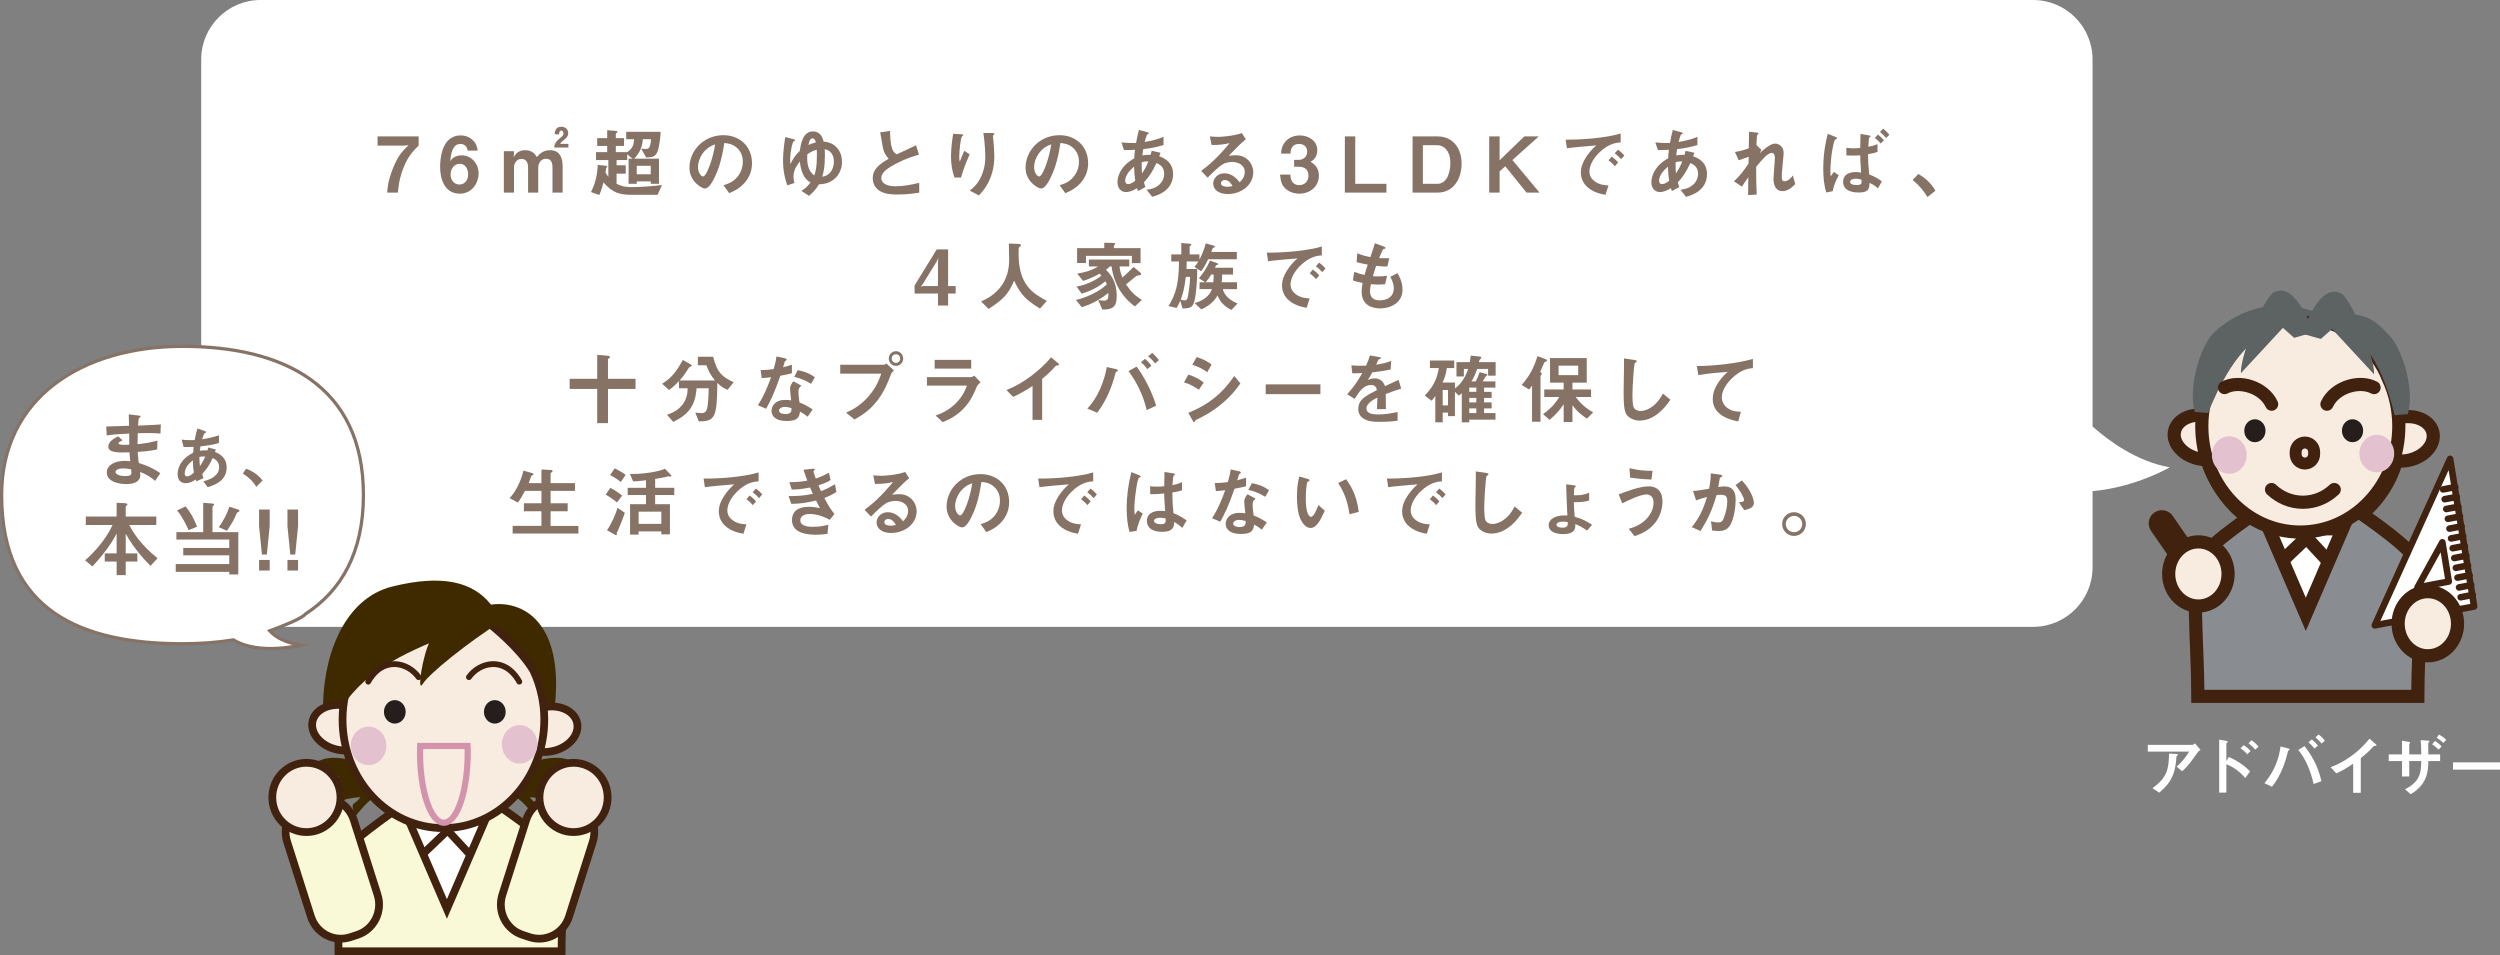 <?xml version="1.0" encoding="UTF-8"?><svg id="b" xmlns="http://www.w3.org/2000/svg" width="763.466" height="291.684" viewBox="0 0 763.466 291.684"><rect x="0" y="0" width="763.466" height="291.684" fill="#808080" stroke="none"/><defs><style>.d{stroke-width:8.044px;}.d,.e,.f,.g,.h,.i,.j,.k{fill:none;}.d,.e,.f,.h,.j,.k{stroke-linecap:round;}.d,.f,.g,.h,.i,.j,.k{stroke:#40220f;}.e{stroke:#d393ac;stroke-width:1.884px;}.f,.i{stroke-width:4.022px;}.g{stroke-width:2.37px;}.h{stroke-width:2.012px;}.h,.j{stroke-linejoin:round;}.l{stroke:#867366;stroke-miterlimit:10;}.l,.m{fill:#fff;}.j{stroke-width:1.778px;}.k{stroke-width:3.65px;}.n{fill:#f9f9d8;}.n,.o,.p,.q,.r,.s,.t,.m,.u{stroke-width:0px;}.o{fill:#f8ece0;}.p{fill:#5d6263;}.q{fill:#898d91;}.r{fill:#3f2a00;}.s{fill:#251e1c;}.t{fill:#867366;}.u{fill:#e4c1ce;}</style></defs><g id="c"><path class="m" d="m655.914,229.518v-2.038h13.372c.256,0,.48,0,1.058-.44l1.66,1.978c-.66.42-.738.54-1.52,1.66-2,2.918-3.098,3.958-4.098,4.856l-1.678-1.418c2.058-1.76,3.018-3.318,3.838-4.598h-12.632Zm1.418,11.174c4.598-3.278,4.996-6.096,5.058-10.554l2.06.1c.538.02.656.06.656.24,0,.1-.06.178-.238.32-.2.16-.24.22-.24.6,0,1.158-.42,3.796-.96,5.096-1.16,2.838-2.68,4.178-4.258,5.576l-2.078-1.378Z"/><path class="m" d="m680.629,231.176c2.496,1.06,4.554,2.44,6.516,4.398l-1.462,2.018c-2.378-2.718-4.214-3.516-5.776-4.216v8.674h-2.196v-16.172l1.796.3c.602.102.822.182.822.34,0,.102-.102.2-.18.262-.242.198-.242.22-.242.34v5.356l.722-1.3Zm5.636-.84c-.562-.698-1.218-1.258-2.038-1.838l.936-.92c1.102.62,1.68,1.26,2.122,1.82l-1.02.938Zm2.438-1.418c-.54-.64-1.14-1.24-2.04-1.918l.88-.94c.48.278,1.242.798,2.18,1.978l-1.02.88Z"/><path class="m" d="m691.535,239.171c1.438-1.738,4.138-5.336,4.914-11.214l2.082.54c.418.1.7.162.7.36,0,.08-.062.14-.242.26-.238.14-.258.22-.438.98-.34,1.358-1.622,6.396-4.738,10.174l-2.278-1.1Zm15.012.26c-.922-4.196-2.602-7.954-4.7-10.394l1.918-1.2c3.142,3.958,4.482,7.698,5.158,10.716l-2.376.878Zm.258-10.834c-.5-.68-1.04-1.218-1.82-1.898l1-.88c.48.36,1.16.94,1.878,1.9l-1.058.878Zm2.16-1.518c-.718-.94-1.558-1.64-1.86-1.88l.938-.9c1,.64,1.718,1.64,1.922,1.92l-1,.86Z"/><path class="m" d="m718.629,233.235c-2.04,1.378-3.54,2.218-5.156,2.938l-1.742-1.878c6.276-2.32,10.136-6.558,11.874-8.716l1.5,1.3c.56.5.642.54.642.72,0,.178-.064.178-.622.178-.18,0-.262.1-.98.88-.958,1.02-2.058,1.96-3.196,2.878v10.574h-2.32v-8.874Z"/><path class="m" d="m745.184,230.377v2.04h-3.598c0,3.658-.68,7.336-5.394,10.132l-1.72-1.518c4.356-2.238,4.938-4.696,4.938-8.614h-3.66v4.716h-2.2v-4.716h-4.058v-2.04h4.058v-4.158l1.942.32c.316.06.52.12.52.28,0,.1-.062.18-.14.26-.122.12-.122.18-.122.34v2.958h3.66c0-.74,0-2.558-.18-4.358l1.958.14c.398.02.738.06.738.26,0,.12-.098.2-.18.26-.2.2-.2.28-.2.92,0,.44.04,2.378.04,2.778h3.598Zm-.478-1.458c-.64-.662-1.222-1.122-1.96-1.64l.86-.98c.878.52,1.46,1,2.018,1.66l-.918.96Zm1.458-2.04c-.36-.34-.958-.92-2.04-1.58l.7-.96c1.14.582,1.762,1.122,2.218,1.6l-.878.94Z"/><rect class="m" x="749.114" y="232.816" width="14.352" height="2.218"/><path class="o" d="m704.049,98.222c-10.914,0-20.728,6.468-27.836,18.434-2.034,4.356-3.19,9.27-3.19,14.484,0,17.868,13.47,32.356,30.09,32.356s30.078-14.488,30.078-32.356c0-2.41-.248-4.748-.712-7.002-.258.048-.512.09-.774.144.262-.054.516-.096.774-.144-.558-2.71-1.432-5.296-2.578-7.702-3.588-9.47-14.4-18.214-25.852-18.214"/><path class="i" d="m704.049,98.222c-10.914,0-20.728,6.468-27.836,18.434-2.034,4.356-3.19,9.27-3.19,14.484,0,17.868,13.47,32.356,30.09,32.356s30.078-14.488,30.078-32.356c0-2.41-.248-4.748-.712-7.002-.258.048-.512.09-.774.144.262-.054.516-.096.774-.144-.558-2.71-1.432-5.296-2.578-7.702-3.588-9.47-14.4-18.214-25.852-18.214Z"/><path class="q" d="m691.223,154.957s-15.64,10.358-18.978,15.31c-3.34,4.956-1.044,26.634-1.044,42.396h67.156c0-15.762,2.29-37.44-1.05-42.396-3.338-4.952-18.974-15.31-18.974-15.31h-27.11Z"/><path class="i" d="m691.223,154.957s-15.64,10.358-18.978,15.31c-3.34,4.956-1.044,26.634-1.044,42.396h67.156c0-15.762,2.29-37.44-1.05-42.396-3.338-4.952-18.974-15.31-18.974-15.31h-27.11Z"/><polygon class="m" points="692.886 161.485 704.156 187.603 715.412 161.485 692.886 161.485"/><polygon class="i" points="692.886 161.485 704.156 187.603 715.412 161.485 692.886 161.485"/><path class="o" d="m735.383,140.597c4.816-.916,8.23-4.606,7.646-8.24-.596-3.638-4.984-5.846-9.794-4.93-4.81.92-8.23,4.608-7.64,8.246.596,3.632,4.98,5.844,9.788,4.924"/><path class="i" d="m735.383,140.597c4.816-.916,8.23-4.606,7.646-8.24-.596-3.638-4.984-5.846-9.794-4.93-4.81.92-8.23,4.608-7.64,8.246.596,3.632,4.98,5.844,9.788,4.924Z"/><path class="o" d="m671.668,140.15c-4.816-.918-8.234-4.612-7.64-8.246.596-3.636,4.976-5.84,9.79-4.924,4.812.914,8.234,4.606,7.64,8.242-.6,3.638-4.98,5.844-9.79,4.928"/><path class="i" d="m671.668,140.15c-4.816-.918-8.234-4.612-7.64-8.246.596-3.636,4.976-5.84,9.79-4.924,4.812.914,8.234,4.606,7.64,8.242-.6,3.638-4.98,5.844-9.79,4.928Z"/><path class="o" d="m703.42,97.204c-10.91,0-20.722,6.474-27.832,18.436-2.036,4.358-3.19,9.274-3.19,14.484,0,17.872,13.472,32.358,30.086,32.358s30.08-14.486,30.08-32.358c0-2.406-.248-4.744-.714-6.998-.252.042-.506.09-.772.136.266-.046.52-.094.772-.136-.554-2.712-1.432-5.296-2.572-7.706-3.588-9.47-14.4-18.216-25.858-18.216"/><path class="i" d="m703.42,97.204c-10.91,0-20.722,6.474-27.832,18.436-2.036,4.358-3.19,9.274-3.19,14.484,0,17.872,13.472,32.358,30.086,32.358s30.08-14.486,30.08-32.358c0-2.406-.248-4.744-.714-6.998-.252.042-.506.09-.772.136.266-.046.52-.094.772-.136-.554-2.712-1.432-5.296-2.572-7.706-3.588-9.47-14.4-18.216-25.858-18.216Z"/><path class="f" d="m693.689,149.499c2.536,2.412,5.908,3.88,9.578,3.88s7.044-1.468,9.582-3.88"/><path class="s" d="m688.62,135.043c1.79,0,3.24-1.57,3.24-3.504s-1.45-3.504-3.24-3.504-3.25,1.57-3.25,3.504,1.454,3.504,3.25,3.504"/><path class="s" d="m718.433,135.043c1.794,0,3.244-1.57,3.244-3.504s-1.45-3.504-3.244-3.504-3.242,1.57-3.242,3.504,1.454,3.504,3.242,3.504"/><polyline class="i" points="697.059 171.171 704.361 164.183 711.035 171.393"/><path class="u" d="m680.798,144.702c2.932,0,5.3-2.57,5.3-5.736s-2.368-5.728-5.3-5.728-5.308,2.564-5.308,5.728,2.376,5.736,5.308,5.736"/><path class="u" d="m725.841,144.251c2.932,0,5.31-2.57,5.31-5.732s-2.378-5.736-5.31-5.736-5.308,2.568-5.308,5.736,2.374,5.732,5.308,5.732"/><path class="p" d="m705.296,98.436c16.58-6.076,20.646.338,24.402,4.05,3.754,3.718,7.822,16.212,5.628,23.982l-4.062.34s-4.064-19.588-13.14-23.982c-9.07-4.39-12.828-4.39-12.828-4.39"/><path class="p" d="m707.487,95.397c-16.574-6.078-27.84,2.704-31.592,6.416-3.752,3.718-7.822,16.214-5.628,23.982l4.062.338s6.884-18.578,15.956-22.968c9.07-4.39,17.202-7.768,17.202-7.768"/><path class="p" d="m702.797,101.814c5.002-12.494,9.07-13.848,12.196-12.156,3.13,1.686,10.328,19.586,10.014,24.656l-12.824-13.85-3.442,3.04-5.944-1.69Z"/><path class="p" d="m706.556,101.476c-5.012-12.498-9.082-13.848-12.206-12.156-3.128,1.686-10.324,19.59-10.008,24.656l12.822-13.848,3.446,3.038,5.946-1.69Z"/><path class="f" d="m710.616,123.433c2.462-5.318,10.05-7.406,14.392-5.072m-31.284,5.072c-2.46-5.318-10.054-7.406-14.388-5.072"/><line class="d" x1="660.209" y1="159.834" x2="669.649" y2="173.534"/><path class="o" d="m671.358,185.071c5.008,0,9.066-4.386,9.066-9.796s-4.058-9.792-9.066-9.792-9.068,4.386-9.068,9.792,4.058,9.796,9.068,9.796"/><path class="i" d="m671.358,185.071c5.008,0,9.066-4.386,9.066-9.796s-4.058-9.792-9.066-9.792-9.068,4.386-9.068,9.792,4.058,9.796,9.068,9.796Z"/><polygon class="m" points="748.224 140.13 725.228 190.97 755.566 185.204 748.224 140.13"/><polygon class="h" points="748.224 140.13 725.228 190.97 755.566 185.204 748.224 140.13"/><polygon class="m" points="745.866 165.616 738.264 179.406 747.816 177.592 745.866 165.616"/><polygon class="h" points="745.866 165.616 738.264 179.406 747.816 177.592 745.866 165.616"/><line class="m" x1="751.455" y1="182.388" x2="755.149" y2="181.682"/><line class="h" x1="751.455" y1="182.388" x2="755.149" y2="181.682"/><line class="m" x1="750.966" y1="179.394" x2="754.664" y2="178.692"/><line class="h" x1="750.966" y1="179.394" x2="754.664" y2="178.692"/><line class="m" x1="750.479" y1="176.398" x2="754.177" y2="175.692"/><line class="h" x1="750.479" y1="176.398" x2="754.177" y2="175.692"/><line class="m" x1="749.993" y1="173.406" x2="753.687" y2="172.7"/><line class="h" x1="749.993" y1="173.406" x2="753.687" y2="172.7"/><line class="m" x1="749.506" y1="170.412" x2="753.198" y2="169.708"/><line class="h" x1="749.506" y1="170.412" x2="753.198" y2="169.708"/><line class="m" x1="749.02" y1="167.419" x2="752.714" y2="166.713"/><line class="h" x1="749.02" y1="167.419" x2="752.714" y2="166.713"/><line class="m" x1="748.524" y1="164.42" x2="752.222" y2="163.722"/><line class="h" x1="748.524" y1="164.42" x2="752.222" y2="163.722"/><line class="m" x1="748.044" y1="161.427" x2="751.732" y2="160.729"/><line class="h" x1="748.044" y1="161.427" x2="751.732" y2="160.729"/><line class="m" x1="747.557" y1="158.433" x2="751.249" y2="157.733"/><line class="h" x1="747.557" y1="158.433" x2="751.249" y2="157.733"/><line class="m" x1="747.065" y1="155.441" x2="750.759" y2="154.743"/><line class="h" x1="747.065" y1="155.441" x2="750.759" y2="154.743"/><line class="m" x1="746.574" y1="152.451" x2="750.274" y2="151.745"/><line class="h" x1="746.574" y1="152.451" x2="750.274" y2="151.745"/><line class="m" x1="746.089" y1="149.459" x2="749.789" y2="148.751"/><line class="h" x1="746.089" y1="149.459" x2="749.789" y2="148.751"/><path class="o" d="m741.428,200.268c5.016,0,9.07-4.384,9.07-9.792s-4.054-9.79-9.07-9.79-9.07,4.386-9.07,9.79,4.068,9.792,9.07,9.792"/><path class="i" d="m741.428,200.268c5.016,0,9.07-4.384,9.07-9.792s-4.054-9.79-9.07-9.79-9.07,4.386-9.07,9.79,4.068,9.792,9.07,9.792Z"/><path class="k" d="m706.713,138.688c0,1.586-1.264,2.872-2.828,2.872s-2.822-1.286-2.822-2.872v-.674c0-1.588,1.264-2.876,2.822-2.876s2.828,1.288,2.828,2.876v.674Z"/><path class="m" d="m662.613,142.714c-10.118-1.786-18.694-8.128-23.576-12.476V18.156c0-10.028-8.13-18.156-18.156-18.156H79.601c-10.028,0-18.158,8.128-18.158,18.156v155.118c0,10.028,8.13,18.156,18.158,18.156h541.28c10.026,0,18.156-8.128,18.156-18.156v-23.29c13.156-1.166,23.576-7.27,23.576-7.27"/><path class="t" d="m123.27,51.107c-1.339,3.337-1.551,5.663-1.763,7.707h-3.266c.117-1.574.258-3.478,1.621-7.049,1.598-4.23,3.148-5.734,4.911-7.426l-1.058.117h-8.412v-2.796h12.548v2.796c-1.434,1.41-3.172,3.102-4.582,6.65Z"/><path class="t" d="m140.425,59.144c-4.724,0-6.016-4.583-6.016-8.107,0-1.81.164-9.682,6.298-9.682,1.409,0,2.679.494,3.665,1.434.94.893,1.223,1.645,1.528,3.195h-3.103c-.094-1.057-.846-2.021-2.161-2.021-2.515,0-2.891,3.008-3.173,5.311.893-1.551,2.562-1.833,3.501-1.833,2.867,0,5.193,2.373,5.193,5.546,0,2.819-1.974,6.157-5.733,6.157Zm0-9.118c-1.856,0-2.82,1.646-2.82,3.243,0,1.785,1.104,3.078,2.703,3.078,1.433,0,2.655-1.104,2.655-3.102,0-1.833-.987-3.22-2.538-3.22Z"/><path class="t" d="m168.718,58.814v-7.684c0-1.621-.517-2.655-1.974-2.655-1.739,0-2.373,1.646-2.373,2.655v7.684h-3.103v-7.684c0-1.316-.47-2.608-2.021-2.608-1.692,0-2.279,1.692-2.279,2.421v7.871h-3.102v-12.642h3.102v.681l-.094,1.129c.517-.846,1.315-2.115,3.524-2.115,2.186,0,2.984,1.223,3.548,2.092.705-.822,1.81-2.092,4.042-2.092,3.078,0,3.83,2.49,3.83,4.888v8.06h-3.102Zm.517-13.77c.071-.705.188-1.574,1.716-2.797.822-.658,1.128-.963,1.128-1.551,0-.517-.329-.822-.682-.822-.61,0-.634.775-.658,1.151h-1.339c.023-.563.094-2.326,2.021-2.326,1.34,0,2.115.964,2.115,1.974,0,.94-.611,1.457-.987,1.763-1.128.94-1.245,1.034-1.48,1.504h2.515v1.104h-4.348Z"/><path class="t" d="m200.819,59.495h-7.871c-3.948,0-5.969-.729-8.647-3.783-.353,1.246-.729,2.632-1.293,3.83l-2.538-.893c1.293-2.49,1.951-5.193,2.068-8.295l2.35.258c.376.048.564.095.564.26,0,.07-.188.305-.329.445-.047.283-.188,1.293-.212,1.434.188.282.259.4.869,1.246v-5.123h-3.76v-2.42h3.408v-1.881h-3.056v-2.396h3.056v-2.42l2.49.211c.423.047.682.094.682.282,0,.118-.54.517-.54.658v1.269h2.514v2.396h-2.514v1.881h3.478c1.903-1.176,2.044-2.75,2.091-3.948h-2.396v-2.256h10.504c-.117,3.337-.729,5.405-.822,5.687-.611,1.998-1.763,2.115-3.596,2.162l-1.504-2.679c.588.047,1.011.07,1.434.07.658,0,1.41-.047,1.574-2.984h-2.515c-.141,2.585-1.128,4.347-2.607,5.945h7.543v7.685h-2.515v-.729h-4.276v.729h-2.491v-7.685h1.198l-1.621-1.315v1.738h-3.243v1.598h2.797v2.562h-2.797v3.079c.846.445,2.068,1.033,4.7,1.033,2.749,0,6.415-.306,9.164-.635l-1.34,2.984Zm-2.091-8.858h-4.276v2.585h4.276v-2.585Z"/><path class="t" d="m228.15,54.843c-1.763,2.608-4.206,3.619-5.476,4.136l-1.738-2.421c1.058-.305,2.796-.799,4.229-2.514,1.434-1.691,1.691-3.643,1.691-4.676,0-1.293-.376-2.867-1.691-4.113-1.48-1.41-3.125-1.504-3.995-1.574-.752,5.593-2.138,8.883-2.913,10.457-.705,1.457-1.786,3.431-3.008,3.431-.847,0-4.7-2.114-4.7-6.321,0-5.217,4.301-9.963,10.363-9.963,4.888,0,8.741,3.312,8.741,8.553,0,2.068-.635,3.713-1.504,5.006Zm-12.643-9.047c-1.668,1.598-2.35,3.783-2.35,5.217,0,1.903,1.081,2.891,1.504,2.891,1.222,0,3.243-6.134,3.713-9.799-.682.234-1.739.587-2.867,1.691Z"/><path class="t" d="m240.419,56.605c-.517-1.574-1.292-3.947-1.292-7.59,0-.939.094-3.736.682-7.143l2.467.61c.376.095.518.188.518.376,0,.117-.494.376-.564.446-.211.235-.916,3.032-.916,5.312,0,.61.047,1.127.094,1.527.611-1.504,1.551-2.867,2.843-4.066.212-1.504.776-5.944,3.948-5.944,2.491,0,3.055,2.091,3.337,3.102,1.011.118,2.114.259,3.337,1.222,1.715,1.316,2.256,3.22,2.256,5.006,0,2.186-.94,4.111-2.468,5.311-1.668,1.34-3.29,1.457-4.582,1.527-.752,1.269-1.387,2.068-3.008,3.524l-2.326-1.527c1.269-.822,1.903-1.409,2.772-2.585-.893-.517-2.772-1.645-3.267-6.415-1.433,1.95-1.927,3.103-1.927,4.677,0,.916.142,1.387.306,1.902l-2.209.729Zm9.047-9.305c0-.939-.023-1.223-.07-1.574-1.198.375-1.903.752-2.843,1.363-.023.305-.048.752-.048,1.197,0,2.045.494,4.16,2.186,5.287.494-1.598.775-2.843.775-6.273Zm-1.362-5.053c-.399,0-.964.377-1.198,2.045.657-.329,1.128-.518,2.256-.822-.118-.353-.376-1.223-1.058-1.223Zm6.556,7.121c0-.964-.259-3.338-2.819-3.808.047.54.07.987.07,1.927,0,3.736-.446,5.217-.799,6.486,3.102-.518,3.548-3.361,3.548-4.605Z"/><path class="t" d="m274.092,59.402c-2.772,0-3.994-.329-5.17-.939-1.691-.894-2.396-2.538-2.396-4.019,0-2.938,2.279-4.441,4.864-5.969-.658-.705-1.104-1.457-1.387-2.114-.329-.775-.446-1.457-1.198-5.945l3.008-.447c.023,1.316.047,3.807.682,5.569.329.894.822,1.269,1.363,1.599,2.702-1.27,3.008-1.41,5.897-2.773l.87,2.867c-3.713,1.01-7.191,2.749-8.695,3.713-1.057.658-2.796,1.855-2.796,3.43,0,1.692,1.856,2.516,4.323,2.516,2.444,0,4.888-.471,7.262-1.059v3.008c-1.41.212-3.689.564-6.627.564Z"/><path class="t" d="m293.481,54.208h-1.998c-.752-2.044-1.057-4.229-1.057-6.392,0-2.89.446-5.616.657-6.955l2.562.141c.141,0,.493.047.493.282,0,.164-.234.258-.328.353-.494.399-.87,4.888-.87,6.298,0,.682.047.939.165,1.457.306-.799.775-2.021,1.362-3.338l1.646,1.082c-1.011,2.303-1.95,4.652-2.632,7.072Zm8.741.658c-1.104,2.514-2.444,3.924-3.29,4.817l-2.796-1.48c.846-.635,2.186-1.669,3.337-3.972.963-1.95,1.433-4.135,1.433-6.297,0-.259-.07-3.878-.587-7.309h2.843c.071,0,.494,0,.494.306,0,.212-.423.353-.423.563s.117,1.199.141,1.434c.141,1.645.282,3.384.282,4.936,0,1.409-.142,4.064-1.434,7.002Z"/><path class="t" d="m330.797,54.843c-1.763,2.608-4.207,3.619-5.476,4.136l-1.739-2.421c1.058-.305,2.797-.799,4.23-2.514,1.434-1.691,1.691-3.643,1.691-4.676,0-1.293-.376-2.867-1.691-4.113-1.48-1.41-3.126-1.504-3.995-1.574-.752,5.593-2.139,8.883-2.914,10.457-.704,1.457-1.785,3.431-3.008,3.431-.846,0-4.699-2.114-4.699-6.321,0-5.217,4.3-9.963,10.362-9.963,4.888,0,8.742,3.312,8.742,8.553,0,2.068-.635,3.713-1.504,5.006Zm-12.643-9.047c-1.668,1.598-2.35,3.783-2.35,5.217,0,1.903,1.081,2.891,1.504,2.891,1.222,0,3.242-6.134,3.713-9.799-.682.234-1.739.587-2.867,1.691Z"/><path class="t" d="m351.855,60.107l-1.716-2.162c.964-.117,2.656-.376,4.019-1.668.846-.799,1.363-1.951,1.363-3.243,0-2.256-1.692-2.961-2.351-3.243-1.175,2.468-2.067,3.995-3.83,5.922.165.564.212.658.447,1.41l-2.256,1.222c-.165-.353-.188-.423-.329-.869-.635.399-1.927,1.175-3.36,1.175-1.48,0-2.585-1.151-2.585-3.055,0-1.598.869-4.888,5.122-7.238.048-.916.118-1.504.235-2.607-1.48.07-2.091.07-3.36.07l-.775-2.326c.846.094,2.749.234,4.465.164.282-1.668.493-2.537.869-3.971l2.444.658c.587.164.587.281.587.352,0,.212-.281.282-.54.353-.259.588-.446,1.269-.729,2.304,3.078-.518,4.395-1.012,5.757-1.575v2.515c-2.256.658-3.736.963-6.203,1.245-.142.87-.165.987-.282,1.927,1.011-.188,1.527-.211,2.562-.188.117-.471.188-.775.282-1.223l2.702.588-.376,1.081c2.632.894,4.229,2.632,4.229,5.405,0,5.169-4.771,6.508-6.392,6.979Zm-5.522-9.211c-2.114,1.762-2.702,3.242-2.702,4.205s.47,1.105.869,1.105c.917,0,1.669-.611,2.186-1.011-.234-1.669-.306-2.655-.353-4.3Zm2.326-1.34c-.047,1.762.048,2.632.118,3.384.916-1.387,1.386-2.327,1.927-3.643-.822-.023-1.269.023-2.045.259Z"/><path class="t" d="m374.932,59.261c-2.938,0-4.441-1.48-4.441-3.22,0-1.339,1.151-3.125,3.454-3.125,2.444,0,3.972,1.927,4.629,2.749.518-.47,1.552-1.457,1.552-3.125,0-2.326-2.279-3.078-3.808-3.078-1.01,0-2.114.281-2.679.587-1.457.775-3.524,2.867-4.841,4.206l-1.974-2.067c2.444-1.833,4.935-3.925,8.694-8.483-1.409.329-2.702.564-5.498.588l-.541-2.632c.564.047,1.903.141,2.632.141.894,0,4.888-.306,7.12-1.175l1.222,1.903c-1.409,1.175-1.809,1.552-5.216,5.028.775-.117,1.927-.141,2.279-.141,3.195,0,5.216,2.608,5.216,5.193,0,3.9-3.665,6.65-7.801,6.65Zm-.894-4.277c-.963,0-1.175.682-1.175.987,0,.822,1.081,1.058,1.927,1.058.752,0,1.27-.141,1.599-.212-.306-.54-1.011-1.833-2.351-1.833Z"/><path class="t" d="m396.763,59.144c-1.786,0-3.313-.658-4.347-1.692-.87-.894-1.293-1.739-1.504-4.136h3.125c.094,2.42,1.315,3.219,2.726,3.219,1.646,0,2.82-1.127,2.82-2.914,0-1.949-1.223-2.701-3.056-2.701h-1.315v-2.092h1.315c1.646,0,2.68-1.104,2.68-2.49,0-.847-.424-2.374-2.468-2.374-2.538,0-2.632,2.186-2.655,2.938h-2.844c.023-.847.095-1.856.87-3.079,1.01-1.574,2.819-2.467,4.841-2.467,2.655,0,5.334,1.621,5.334,4.488,0,2.396-1.504,3.242-2.045,3.549.894.587,2.538,1.645,2.538,4.205,0,3.455-2.796,5.547-6.016,5.547Z"/><path class="t" d="m410.7,58.814v-17.153h3.173v14.476h9.517v2.678h-12.689Z"/><path class="t" d="m439.04,58.814h-7.66v-17.153h7.66c4.724,0,7.309,3.713,7.309,8.295,0,4.724-2.538,8.858-7.309,8.858Zm-.094-14.475h-4.418v11.797h4.418c3.243,0,3.972-4.137,3.972-6.299,0-3.994-2.139-5.498-3.972-5.498Z"/><path class="t" d="m466.181,58.814l-6.485-8.036-1.739,1.551v6.485h-3.172v-17.153h3.172v7.284l7.543-7.284h4.418l-8.06,7.214,8.295,9.939h-3.972Z"/><path class="t" d="m488.249,46.736c-1.739,1.739-2.867,3.854-2.867,5.641,0,1.621,1.034,2.584,1.691,3.055,1.527,1.08,3.173,1.15,4.136,1.197l-.916,2.867c-1.245-.211-3.877-.705-5.78-2.607-1.128-1.105-1.739-2.633-1.739-4.23,0-1.574.587-3.148,1.598-4.676,1.104-1.716,2.279-2.82,3.102-3.572-3.148.259-6.603.541-8.952.869l-.399-2.631c5.075.047,12.359-.518,16.801-1.881v2.727c-1.104.07-3.689.234-6.673,3.242Zm4.911,4.019c-.518-.634-1.011-1.104-1.928-1.81l.964-1.128c.775.588,1.363,1.081,1.95,1.81l-.986,1.128Zm1.903-2.138c-.611-.705-1.176-1.223-1.951-1.787l.987-1.127c.987.729,1.457,1.222,1.95,1.785l-.986,1.129Z"/><path class="t" d="m514.897,60.107l-1.716-2.162c.964-.117,2.655-.376,4.019-1.668.846-.799,1.363-1.951,1.363-3.243,0-2.256-1.692-2.961-2.35-3.243-1.176,2.468-2.068,3.995-3.831,5.922.165.564.212.658.446,1.41l-2.256,1.222c-.164-.353-.188-.423-.328-.869-.635.399-1.928,1.175-3.36,1.175-1.48,0-2.585-1.151-2.585-3.055,0-1.598.869-4.888,5.122-7.238.048-.916.118-1.504.235-2.607-1.48.07-2.092.07-3.36.07l-.775-2.326c.846.094,2.749.234,4.465.164.282-1.668.493-2.537.869-3.971l2.444.658c.587.164.587.281.587.352,0,.212-.281.282-.54.353-.259.588-.446,1.269-.729,2.304,3.078-.518,4.395-1.012,5.757-1.575v2.515c-2.256.658-3.736.963-6.203,1.245-.142.87-.165.987-.282,1.927,1.011-.188,1.527-.211,2.562-.188.117-.471.188-.775.282-1.223l2.702.588-.376,1.081c2.632.894,4.229,2.632,4.229,5.405,0,5.169-4.771,6.508-6.392,6.979Zm-5.522-9.211c-2.114,1.762-2.702,3.242-2.702,4.205s.47,1.105.869,1.105c.917,0,1.669-.611,2.186-1.011-.234-1.669-.306-2.655-.353-4.3Zm2.327-1.34c-.048,1.762.047,2.632.117,3.384.916-1.387,1.387-2.327,1.927-3.643-.822-.023-1.269.023-2.044.259Z"/><path class="t" d="m544.32,58.368c-2.726,0-2.726-3.268-2.726-3.854,0-.894.423-5.264.423-6.251,0-.61-.118-1.574-.917-1.574-1.339,0-3.148,2.256-4.793,4.277.023,3.266.023,5.71.164,8.459l-2.632.141.07-5.428c-.729,1.011-1.128,1.574-1.95,2.867l-2.443-1.645c1.598-1.457,2.819-2.938,4.464-5.405l.048-2.067c-1.246.445-1.881.681-3.056,1.057l-1.151-2.537c1.927-.282,3.384-.799,4.23-1.129l.094-5.052,2.326.259c.376.047.588.07.588.281,0,.07-.353.377-.424.447-.117.188-.164,1.315-.234,3.102l1.504,1.434-.518,1.033c.917-.846,3.149-2.938,4.724-2.938,1.175,0,2.585.964,2.585,2.82,0,.424-.023.682-.329,3.83-.212,2.068-.235,2.844-.235,3.313,0,1.292.235,1.552.87,1.552.657,0,1.551-.424,2.514-1.787l.729,2.633c-1.081,1.15-2.373,2.162-3.924,2.162Z"/><path class="t" d="m560.042,52.493l1.48,1.033c-1.057,1.904-1.527,3.29-1.832,4.865l-1.975.398c-.799-2.654-.916-5.24-.916-7.214,0-5.404.963-9.07,1.387-10.715l2.256.916c.047,0,.563.212.563.446,0,.165-.117.212-.446.329-.282.118-.376.47-.518.987-1.01,3.947-1.057,8.271-1.057,8.765,0,.823.047,1.151.094,1.552l.963-1.363Zm13.324-6.086c-.964.328-1.88.517-2.891.657.023,2.374.07,3.29.353,6.204,1.739.682,2.702,1.245,3.877,2.139l-1.222,2.114c-.658-.61-1.269-1.104-2.538-1.669-.047,1.975-.423,2.938-3.36,2.938-.681,0-4.723,0-4.723-3.266,0-2.209,1.833-2.984,3.924-2.984.541,0,1.034.07,1.575.188-.212-3.195-.235-3.619-.282-5.311-.494.047-1.128.094-2.139.094-.705,0-1.48-.023-2.067-.047l-.023-2.326c1.245.164,1.974.164,2.185.164.752,0,1.551-.07,2.045-.117.023-1.151.07-3.219.094-4.3l2.515.446c.517.094.54.188.54.329,0,.047,0,.094-.047.141-.047.024-.259.142-.306.188-.141.117-.164.376-.329,2.819.752-.117,1.363-.235,2.82-.799v2.397Zm-6.604,8.153c-1.081,0-1.762.423-1.762.987,0,.54.587.963,1.974.963,1.598,0,1.574-.517,1.527-1.598-.822-.305-1.41-.353-1.739-.353Zm7.59-10.739c-.399-.469-1.08-1.174-1.809-1.691l.963-1.033c.682.517,1.316,1.104,1.833,1.738l-.987.986Zm1.646-1.691c-.705-.799-1.387-1.457-1.88-1.833l.963-1.011c.682.518,1.34,1.152,1.904,1.857l-.987.986Z"/><path class="t" d="m585.845,53.128c1.974,1.15,3.76,2.631,5.216,5.099l-2.443,1.95c-1.222-2.045-2.702-3.736-4.535-5.217l1.763-1.832Z"/><path class="t" d="m289.545,89.649v3.665h-3.102v-3.665h-7.144v-2.468l6.768-11.021h3.478v11.208h2.303v2.28h-2.303Zm-3.454-9.87l-4.277,6.956-.657.799.657-.165h4.63v-7.072l.117-1.551-.47,1.033Z"/><path class="t" d="m317.603,94.231c-4.395-2.679-5.969-4.347-7.896-8.53-1.716,4.042-3.22,5.664-7.802,8.647l-2.279-2.279c2.303-1.104,3.548-1.856,5.028-3.384,3.243-3.384,3.525-7.144,3.525-9.658,0-.634-.07-3.665-.094-4.652l2.631.094c.259,0,1.058,0,1.058.354,0,.117-.047.211-.188.375-.047.07-.423.377-.47.471-.048.094-.048,1.668-.048,1.974,0,9.47,4.56,12.078,8.624,14.239l-2.091,2.351Z"/><path class="t" d="m346.579,93.573c-2.937-2.114-6.297-5.968-7.12-12.195h-.563c-.329.399-.729.704-1.128.987,1.222,1.292,3.267,3.406,3.267,8.06,0,3.548-1.48,4.112-4.395,4.112l-1.269-2.914c.376.047,1.245.188,1.785.188,1.363,0,1.34-.869,1.316-2.35-.917.729-1.88,1.48-3.713,2.491-1.927,1.058-3.148,1.457-4.371,1.88l-1.81-2.232c1.246-.306,2.585-.658,4.724-1.668,2.585-1.223,3.643-2.139,4.7-3.078-.142-.4-.259-.635-.424-.94-2.208,1.739-4.206,2.843-7.237,3.76l-1.574-2.139c1.034-.212,2.115-.446,3.76-1.128,2.021-.846,2.961-1.574,3.83-2.232-.164-.188-.376-.423-.54-.588-2.538,1.363-3.878,1.834-5.076,2.186l-1.785-2.232c2.326-.328,4.323-.916,6.391-2.161h-2.819v-2.115h12.337v2.115h-2.961c.07.799.188,1.691.869,3.384,1.104-.987,2.374-2.186,3.384-3.243l1.974,1.622c.142.117.353.352.353.563,0,.165-.141.235-.234.282-.188.07-1.081.188-1.245.305,0,0-2.633,2.162-3.126,2.562,1.527,2.303,2.82,3.5,4.817,4.746l-2.115,1.974Zm-.916-13.206v-2.232h-14.028v2.186h-2.703v-4.535h8.296v-1.668l2.749.07c.141,0,.587,0,.587.234,0,.141-.094.235-.164.329-.164.165-.235.282-.235.399v.635h8.154v4.582h-2.655Z"/><path class="t" d="m368.951,79.168c-.939,1.95-1.339,2.608-2.138,3.665l-2.045-1.315c.518-.61.799-.987,1.198-1.669h-3.571c0,.823-.023,1.48-.047,2.304h3.266c0,2.562-.141,5.146-.47,7.684-.54,3.995-1.175,4.324-4.018,4.371l-.682-2.397c-.494,1.223-.87,1.811-1.128,2.232l-2.468-.587c2.209-3.571,3.173-6.768,3.196-13.606h-2.351v-2.161h3.056v-3.478l2.49.211c.188.023.564.07.564.306,0,.165-.142.235-.235.306-.188.117-.259.164-.259.258v2.397h2.984v1.598c.658-1.269,1.223-2.491,1.951-4.958l2.35.658c.188.047.399.164.399.352,0,.142-.094.212-.188.236-.07.047-.376.164-.423.188-.047.047-.423,1.057-.47,1.175h7.802v2.232h-8.766Zm-6.814,5.381c-.446,3.713-.986,5.429-1.551,6.979.376.094.752.188,1.104.188.846,0,.987-.305,1.34-2.749.211-1.457.376-2.938.399-4.418h-1.293Zm13.911,10.104c-1.362-.682-3.195-1.856-4.229-4.395-.964,1.598-2.303,3.031-4.958,4.23l-2.045-1.928c3.079-.822,4.771-2.631,5.287-4.276h-3.783v-2.091h1.716l-1.903-1.199c1.527-1.809,2.538-3.501,3.384-5.428l2.139.775c.141.047.353.141.353.329,0,.094-.071.141-.142.188-.047.023-.446.117-.517.188-.07.094-.282.588-.329.705h5.522v2.092h-3.313c0,.986-.047,1.527-.142,2.35h4.677v2.091h-4.324c.399,1.927,2.232,3.478,4.488,4.395l-1.88,1.974Zm-6.156-10.809c-.518.869-.869,1.362-1.669,2.35h2.304c.094-.94.117-1.716.117-2.35h-.752Z"/><path class="t" d="m396.987,81.236c-1.739,1.739-2.867,3.854-2.867,5.641,0,1.621,1.034,2.584,1.691,3.055,1.527,1.08,3.173,1.15,4.136,1.197l-.916,2.867c-1.245-.211-3.877-.705-5.78-2.607-1.128-1.105-1.739-2.633-1.739-4.23,0-1.574.587-3.148,1.598-4.676,1.104-1.716,2.279-2.82,3.102-3.572-3.148.259-6.603.541-8.952.869l-.399-2.631c5.075.047,12.359-.518,16.801-1.881v2.727c-1.104.07-3.689.234-6.673,3.242Zm4.911,4.019c-.518-.634-1.011-1.104-1.928-1.81l.964-1.128c.775.588,1.363,1.081,1.95,1.81l-.986,1.128Zm1.903-2.138c-.611-.705-1.176-1.223-1.951-1.787l.987-1.127c.987.729,1.457,1.222,1.95,1.785l-.986,1.129Z"/><path class="t" d="m421.521,94.184c-2.279,0-5.687-.8-5.687-5.123,0-.987.164-1.95.282-2.655-.87-.164-1.856-.376-2.961-.775l.399-2.585c1.41.517,2.139.705,3.172.894.235-.822.447-1.598.964-3.126-1.457-.282-2.068-.399-3.407-.752l.211-2.726c1.316.541,2.256.846,3.995,1.175.705-2.044,1.058-3.031,1.387-4.229l2.702,1.01c.188.071.54.188.54.447,0,.281-.329.211-.704.328-.424.705-.917,1.951-1.246,2.75,1.175.047,1.716.047,3.078.023l-.54,2.538c-.799.023-1.527.023-3.454-.188-.282.799-.564,1.645-.987,3.148.493.071.705.071,1.551.071,1.058,0,1.786-.023,2.773-.188l-.611,2.585c-.353.023-1.081.095-2.232.095-.893,0-1.457-.071-2.091-.118-.095.587-.282,1.434-.282,2.162,0,.657.141,1.48.752,2.067.682.635,1.598.705,2.209.705,1.927,0,4.3-.822,4.3-3.666,0-1.598-.752-2.984-1.058-3.501l2.186-1.151c.588,1.034,1.551,2.679,1.551,5.1,0,4.064-3.83,5.687-6.791,5.687Z"/><path class="t" d="m185.673,118.767v10.457h-3.29v-10.457h-8.412v-3.078h8.412v-7.331l3.031.259c.047,0,.869.07.869.445,0,.142-.047.165-.281.354-.306.211-.329.234-.329.398v5.875h8.412v3.078h-8.412Z"/><path class="t" d="m222.192,119.049c-.869-.353-1.739-.775-3.125-2.091-.095,10.668-.729,11.678-5.64,11.749l-1.104-2.702c.986.117,1.691.164,1.997.164,1.269,0,1.551-1.057,1.692-1.762.258-1.316.376-3.455.399-5.828h-3.689c-.376,5.264-2.374,7.966-7.12,10.269l-1.903-2.185c1.245-.447,3.36-1.199,4.841-3.243,1.386-1.903,1.433-3.831,1.457-4.841h-2.656v-2.186c-1.621,1.715-2.49,2.326-3.031,2.703l-2.114-1.904c2.585-1.598,4.136-3.266,6.321-7.261l2.561,1.434c.142.094.188.212.188.282,0,.117-.117.164-.141.188-.095.047-.564.188-.611.282-1.41,2.185-1.645,2.562-2.961,4.065h10.786c-1.246-1.527-1.975-2.797-2.632-4.63h-2.585v-2.608h4.652c1.246,4.724,2.491,6.039,6.274,7.778l-1.856,2.326Z"/><path class="t" d="m238.314,114.749c-1.903,5.498-3.126,7.848-4.348,10.08l-2.515-1.08c1.88-2.867,3.056-5.898,4.019-8.554-1.081.142-1.739.212-2.843.282l-.353-2.444c1.551-.023,2.537-.117,3.994-.306.399-1.41.682-2.443.846-3.877l2.562.564c.118.023.564.141.564.398,0,.235-.399.377-.541.518-.023.023-.47,1.527-.563,1.833,1.387-.353,2.091-.587,2.702-.799v2.632c-.799.211-1.527.399-3.524.752Zm8.318,12.501c-.799-.658-1.41-1.058-2.326-1.551-.212,1.88-.917,2.866-3.995,2.866-1.504,0-2.844-.234-3.83-1.104-.376-.33-.87-1.011-.87-1.998,0-1.269.917-3.336,4.16-3.336.775,0,1.362.07,1.832.141-.047-.541-.328-2.938-.328-3.432,0-1.127.54-1.832,1.01-2.396l2.444,1.316c-.752.611-.894,1.198-.894,1.88,0,.493.047,1.527.306,3.267,1.551.61,2.562,1.197,4.042,2.138l-1.551,2.209Zm-6.956-2.984c-1.222,0-1.785.658-1.785,1.128,0,.518.657,1.058,1.95,1.058,1.903,0,1.88-.987,1.88-1.833-.423-.117-1.246-.353-2.045-.353Zm8.014-7.05c-1.552-.939-2.82-1.551-5.146-2.139l1.058-2.021c1.738.306,3.501.847,5.24,2.162l-1.151,1.997Z"/><path class="t" d="m272.036,114.42c-.893,2.373-1.903,5.052-4.136,7.942-2.515,3.266-5.334,4.841-6.955,5.733l-2.562-2.067c1.598-.729,4.935-2.279,7.801-6.156,1.786-2.397,2.515-4.535,2.938-5.758h-12.524v-2.726h13.3c.282,0,.541-.188.775-.376l2.327,2.115c-.376.328-.729.681-.964,1.292Zm1.574-2.679c-1.198,0-2.186-1.011-2.186-2.256,0-1.223.964-2.232,2.186-2.232,1.246,0,2.209,1.01,2.209,2.232,0,1.269-.987,2.256-2.209,2.256Zm0-3.572c-.682,0-1.292.564-1.292,1.316,0,.775.634,1.34,1.292,1.34.682,0,1.293-.541,1.293-1.34,0-.752-.588-1.316-1.293-1.316Z"/><path class="t" d="m298.309,118.062c-.894,2.115-1.763,4.254-3.878,6.533-2.396,2.585-4.981,3.666-6.532,4.324l-2.186-2.021c1.41-.493,4.042-1.434,6.58-4.159,1.974-2.138,2.655-4.042,2.984-4.981h-12.196v-2.585h13.324c.376,0,.869-.282,1.151-.446l1.903,2.021c-.823.658-1.081,1.175-1.151,1.315Zm-12.878-5.498v-2.655h11.162v2.655h-11.162Z"/><path class="t" d="m322.867,111.601c-.353.023-.399.07-.729.422-1.175,1.34-2.49,2.562-3.877,3.666v12.525h-2.938v-10.34c-1.598,1.058-3.172,2.045-5.921,3.337l-2.045-2.091c4.911-1.928,10.081-5.781,13.629-9.987l2.045,1.692c.094.07.399.375.399.563,0,.164-.094.188-.564.212Z"/><path class="t" d="m341.173,113.386c-.282.188-.376.235-.446.306-.094.117-.423,1.574-.518,1.88-1.621,5.475-3.76,8.577-5.122,10.48l-3.031-1.27c3.313-3.406,5.264-8.718,5.945-12.689l2.843.635c.235.047.564.165.564.377,0,.117-.118.188-.235.281Zm9,11.844c-.987-4.488-3.196-8.812-5.546-11.891l2.468-1.387c1.974,2.633,4.441,6.933,5.992,11.938l-2.914,1.34Zm.188-12.502c-.541-.799-1.176-1.48-1.928-2.114l1.246-1.034c.752.635,1.386,1.293,1.95,2.139l-1.269,1.01Zm2.373-1.738c-.611-.916-1.646-1.786-2.115-2.186l1.246-1.034c.728.611,1.433,1.387,2.067,2.209l-1.198,1.011Z"/><path class="t" d="m366.131,119.026c-1.104-.752-2.562-1.669-4.559-2.279l1.34-2.35c1.762.54,3.266,1.315,4.676,2.42l-1.457,2.209Zm7.097,4.183c-3.22,2.703-5.922,4.042-8.06,5.076-.095.047-.142.117-.188.258-.094.33-.141.424-.235.424-.234,0-.493-.447-.587-.635l-1.245-2.256c5.921-2.443,10.08-5.522,14.028-11.256l1.856,2.256c-.894,1.293-2.468,3.525-5.569,6.133Zm-4.559-9.54c-1.387-1.034-2.891-1.763-4.559-2.279l1.339-2.351c1.786.541,3.267,1.316,4.559,2.279l-1.339,2.351Z"/><path class="t" d="m386.53,120.365v-2.983h16.707v2.983h-16.707Z"/><path class="t" d="m423.19,120.318c0,.917.047,3.831.047,4.63h-2.727c.071-1.339.095-2.491.118-3.524-.894.445-3.337,1.668-3.337,3.312,0,1.527,1.81,1.833,3.524,1.833,2.021,0,4.019-.306,5.992-.752v2.655c-2.232.353-4.841.353-5.593.353-1.315,0-4.041,0-5.521-1.574-.894-.94-.894-1.974-.894-2.303,0-2.914,2.162-4.019,5.687-5.827-.141-.705-.423-1.552-1.785-1.552-2.304,0-3.713,2.139-5.006,4.253l-2.303-1.433c1.856-1.997,3.031-3.666,4.629-6.462-1.339.07-2.067.094-3.055.094l-.281-2.443c1.409.117,2.443.164,4.488.094.587-1.27.893-2.092,1.175-3.126l2.937.517c.071.023.471.071.471.235,0,.142-.095.212-.235.259-.047.023-.517.234-.54.234-.023.023-.611,1.34-.729,1.599,2.161-.353,3.219-.658,4.605-1.198l-.164,2.631c-2.115.494-4.042.705-5.616.894-.752,1.386-.94,1.716-1.34,2.326.306-.141,1.011-.493,2.021-.493,1.622,0,2.655.822,3.196,2.373,2.749-1.292,3.055-1.434,4.159-1.927l.799,2.679c-1.856.588-2.984.987-4.723,1.645Z"/><path class="t" d="m454.444,114.726v-2.068h-3.337c-.493,1.434-1.034,2.703-1.739,3.807h1.293c.47-.869.822-1.621,1.198-2.819l1.927.517c.329.094.446.164.446.329,0,.188-.164.235-.376.259-.164.281-.822,1.315-1.08,1.715h3.9v1.904h-3.454v1.292h2.303v1.856h-2.303v1.363h2.303v1.832h-2.303v1.434h3.478v2.021h-8.013v.799h-2.279v-8.906c-.424.399-.518.47-.917.752l-1.175-1.151v7.425h-2.115v-1.08h-1.621v2.961h-2.256v-8.061c-.493.752-.729,1.058-1.151,1.48l-2.068-1.598c3.22-3.243,3.948-6.228,4.277-8.389h-2.702v-2.303h7.425v2.303h-2.256c-.258,2.067-.893,3.524-1.315,4.417h3.783v1.833c1.128-.893,2.914-2.514,4.042-5.992h-1.316v2.303h-2.256v-4.371h4.065c.141-.563.212-1.362.282-1.996l2.772.281c.212.023.47.094.47.329,0,.188-.07.235-.352.493-.188.165-.212.235-.4.893h5.123v4.137h-2.303Zm-12.243,4.371h-1.621v4.699h1.621v-4.699Zm8.647-.729h-2.161v1.292h2.161v-1.292Zm0,3.148h-2.161v1.363h2.161v-1.363Zm0,3.195h-2.161v1.434h2.161v-1.434Z"/><path class="t" d="m472.047,110.449c-.376.094-.423.165-.563.518-.329.752-.564,1.363-1.151,2.631.211.142.517.33.517.588,0,.094-.07.212-.141.282-.235.259-.259.282-.259.399v13.935h-2.585v-11.067c-.329.54-.587.846-.916,1.198l-2.256-1.387c2.256-2.468,3.83-5.334,4.816-8.788l2.515.939c.259.094.399.259.399.424,0,.211-.211.281-.376.328Zm12.596,17.389c-1.175-.752-2.773-1.855-4.441-4.088v5.123h-2.679v-5.405c-1.48,2.232-2.914,3.595-4.324,4.747l-1.974-1.739c1.88-1.362,3.384-2.702,4.958-5.24h-4.582v-2.303h5.922v-2.067h-4.159v-7.52h11.209v7.52h-4.371v2.067h5.687v2.303h-4.723c1.479,1.88,2.866,3.29,5.357,4.7l-1.88,1.902Zm-2.679-16.166h-5.992v2.89h5.992v-2.89Z"/><path class="t" d="m505.416,126.945c-1.974,1.293-3.689,1.504-4.676,1.504-1.48,0-2.679-.54-3.431-1.198-1.104-.964-1.48-2.162-1.48-7.802,0-1.434.188-8.412.117-9.986l3.125.446c.564.07.775.235.775.376,0,.188-.281.376-.657.682-.188.611-.658,6.814-.658,9.398,0,1.082,0,3.361.446,4.16.047.07.564.986,2.068.986,1.315,0,4.465-.822,6.768-5.334l2.303,1.903c-.964,1.34-2.374,3.36-4.7,4.864Z"/><path class="t" d="m529.833,114.702c-2.068,1.668-4.019,4.276-4.019,6.626,0,.8.282,2.256,1.739,3.29,1.48,1.058,3.102,1.104,4.089,1.128l-.822,2.961c-1.903-.399-7.778-1.622-7.778-6.862,0-4.018,3.454-7.26,4.559-8.295-2.984.235-6.156.494-8.953,1.011l-.47-2.772c5.522-.047,12.548-.846,17.131-2.186v2.82c-1.011.094-2.914.211-5.476,2.279Z"/><path class="t" d="m156.558,162.925v-2.326h8.788v-4.465h-5.357v-2.443h5.357v-3.783h-5.028c-.588,1.104-1.175,2.161-2.162,3.571l-2.515-1.339c.87-1.035,1.434-1.716,2.209-3.149,1.222-2.279,1.621-3.83,1.997-5.264l2.468.682c.493.141.611.235.611.376,0,.117-.071.211-.282.305-.353.165-.399.283-.493.471-.142.47-.329,1.058-.705,1.974h3.9v-4.159l2.844.141c.376.023.563.118.563.354,0,.117-.07.211-.259.328-.281.165-.353.282-.353.447v2.89h7.449v2.374h-7.449v3.783h5.217v2.443h-5.217v4.465h8.483v2.326h-20.067Z"/><path class="t" d="m188.423,153.432c-.563-.446-1.974-1.575-3.454-2.374l1.41-2.067c1.269.635,2.491,1.434,3.619,2.351l-1.575,2.091Zm.353,8.412c-.423.87-.446.94-.446,1.058,0,.047.047.282.047.329,0,.188-.117.212-.164.212-.094,0-.306-.095-.518-.212l-2.326-1.315c1.551-2.279,2.562-4.724,3.22-6.839l2.232,1.528c-.846,2.443-1.786,4.676-2.045,5.239Zm.823-14.663c-.776-.611-1.928-1.41-3.29-2.092l1.41-2.067c.681.329,2.067,1.034,3.336,1.997l-1.456,2.162Zm10.479,3.995v2.796h4.512v9.212h-2.632v-.894h-6.932v.964h-2.608v-9.282h4.864v-2.796h-5.593v-2.209h5.593v-2.303c-2.303.306-3.22.329-3.948.329l-.963-2.256c3.478.117,8.459-.588,10.715-1.574l1.646,1.715c.094.094.306.306.306.494,0,.141-.142.164-.259.164s-.611-.07-.635-.07c-.141,0-.916.211-1.081.258-.329.047-1.598.306-2.984.541v2.702h5.828v2.209h-5.828Zm1.88,5.075h-6.932v3.736h6.932v-3.736Z"/><path class="t" d="m224.989,150.236c-1.738,1.739-2.866,3.854-2.866,5.641,0,1.621,1.033,2.584,1.691,3.055,1.527,1.08,3.173,1.15,4.136,1.197l-.916,2.867c-1.246-.211-3.878-.705-5.781-2.607-1.128-1.105-1.738-2.633-1.738-4.23,0-1.574.587-3.148,1.598-4.676,1.104-1.716,2.279-2.82,3.102-3.572-3.148.259-6.603.541-8.953.869l-.399-2.631c5.076.047,12.36-.518,16.802-1.881v2.727c-1.104.07-3.689.234-6.674,3.242Zm4.911,4.019c-.517-.634-1.01-1.104-1.927-1.81l.964-1.128c.775.588,1.362,1.081,1.95,1.81l-.987,1.128Zm1.903-2.138c-.61-.705-1.175-1.223-1.95-1.787l.987-1.127c.986.729,1.457,1.222,1.95,1.785l-.987,1.129Z"/><path class="t" d="m251.732,152.069c1.457,2.772,2.209,3.784,3.103,4.888l-1.434,1.786c-1.128-.61-3.454-1.786-6.157-1.786-1.551,0-2.843.658-2.843,1.928,0,1.996,3.055,1.996,3.854,1.996,2.232,0,3.572-.352,4.7-.634l-.235,2.772c-.658.094-1.856.282-3.713.282-4.229,0-7.144-1.339-7.144-4.44,0-3.22,2.538-4.09,5.193-4.09,1.175,0,2.209.165,3.36.377-.564-1.011-.775-1.434-1.222-2.303-2.468.61-4.488.986-7.543,1.033l-.823-2.373c3.337-.023,4.864-.164,7.402-.705-.353-.799-.611-1.387-.846-1.927-2.373.47-3.689.61-5.593.634l-.729-2.256c2.256-.023,3.454-.117,5.476-.47-.541-1.456-.8-2.208-1.176-3.313l2.68-.305c.188-.023.775-.094.775.188,0,.117-.071.188-.188.306-.188.188-.211.259-.211.329,0,.164.399,1.315.704,2.162,1.599-.564,2.491-.964,4.019-1.811l.518,2.28c-1.34.846-2.632,1.245-3.713,1.598.305.729.399.964.775,1.786,1.715-.682,2.679-1.176,4.276-2.115l.423,2.35c-1.292.846-2.232,1.27-3.689,1.833Z"/><path class="t" d="m272.131,162.761c-2.938,0-4.441-1.48-4.441-3.22,0-1.339,1.151-3.125,3.455-3.125,2.443,0,3.971,1.927,4.629,2.749.517-.47,1.551-1.457,1.551-3.125,0-2.326-2.279-3.078-3.807-3.078-1.011,0-2.115.281-2.679.587-1.457.775-3.525,2.867-4.841,4.206l-1.974-2.067c2.443-1.833,4.935-3.925,8.694-8.483-1.41.329-2.702.564-5.499.588l-.54-2.632c.563.047,1.903.141,2.632.141.893,0,4.888-.306,7.12-1.175l1.222,1.903c-1.41,1.175-1.81,1.552-5.217,5.028.775-.117,1.927-.141,2.279-.141,3.196,0,5.217,2.608,5.217,5.193,0,3.9-3.666,6.65-7.802,6.65Zm-.893-4.277c-.964,0-1.175.682-1.175.987,0,.822,1.081,1.058,1.927,1.058.752,0,1.269-.141,1.598-.212-.306-.54-1.011-1.833-2.35-1.833Z"/><path class="t" d="m306.675,158.343c-1.763,2.608-4.206,3.619-5.476,4.136l-1.738-2.421c1.057-.305,2.796-.799,4.229-2.514,1.434-1.691,1.691-3.643,1.691-4.676,0-1.293-.376-2.867-1.691-4.113-1.48-1.41-3.126-1.504-3.995-1.574-.752,5.593-2.139,8.883-2.914,10.457-.705,1.457-1.785,3.431-3.008,3.431-.846,0-4.699-2.114-4.699-6.321,0-5.217,4.3-9.963,10.362-9.963,4.888,0,8.742,3.312,8.742,8.553,0,2.068-.635,3.713-1.504,5.006Zm-12.643-9.047c-1.668,1.598-2.35,3.783-2.35,5.217,0,1.903,1.081,2.891,1.504,2.891,1.222,0,3.242-6.134,3.713-9.799-.682.234-1.739.587-2.867,1.691Z"/><path class="t" d="m327.167,150.236c-1.738,1.739-2.866,3.854-2.866,5.641,0,1.621,1.034,2.584,1.691,3.055,1.527,1.08,3.173,1.15,4.136,1.197l-.916,2.867c-1.245-.211-3.877-.705-5.78-2.607-1.128-1.105-1.739-2.633-1.739-4.23,0-1.574.588-3.148,1.598-4.676,1.104-1.716,2.279-2.82,3.102-3.572-3.148.259-6.603.541-8.952.869l-.399-2.631c5.075.047,12.359-.518,16.801-1.881v2.727c-1.104.07-3.689.234-6.674,3.242Zm4.912,4.019c-.518-.634-1.011-1.104-1.928-1.81l.964-1.128c.775.588,1.363,1.081,1.95,1.81l-.986,1.128Zm1.903-2.138c-.611-.705-1.175-1.223-1.951-1.787l.987-1.127c.987.729,1.457,1.222,1.95,1.785l-.986,1.129Z"/><path class="t" d="m347.12,162.103l-2.162.353c-.705-2.351-.893-4.817-.893-7.284,0-3.713.517-7.402,1.434-10.998l2.279.893c.07.023.563.235.563.471,0,.047-.023.117-.094.164s-.376.165-.446.188c-.165.117-.447,1.315-.518,1.598-.211,1.058-.869,5.476-.869,7.284,0,.259,0,1.504.117,2.468l.964-1.41,1.48,1.011c-.518,1.104-1.598,3.384-1.856,5.264Zm13.935-.869c-.846-.799-1.48-1.27-2.468-1.857-.047,1.811-.517,3.032-3.713,3.032-.681,0-4.629,0-4.629-3.384,0-2.115,1.856-3.031,4.136-3.031.47,0,.964.047,1.434.094-.188-2.797-.259-3.783-.306-5.381-1.527.164-2.796.258-4.253.188l-.023-2.42c.423.07,1.011.141,2.114.141.894,0,1.527-.07,2.186-.141.047-1.763.047-2.021.094-4.348l2.633.423c.493.071.563.188.563.329,0,.117-.212.235-.446.376-.142.587-.212,1.622-.329,2.914.658-.142,2.021-.423,2.914-.964v2.538c-.964.329-2.186.517-2.938.658.023,2.538.07,3.665.329,6.298.916.375,1.927.775,4.041,2.209l-1.339,2.326Zm-6.768-3.125c-1.104,0-1.856.398-1.856.939s.682,1.033,2.068,1.033c1.551,0,1.504-.54,1.456-1.762-.353-.07-.963-.211-1.668-.211Z"/><path class="t" d="m377.01,149.249c-1.903,5.498-3.125,7.848-4.347,10.08l-2.515-1.08c1.88-2.867,3.055-5.898,4.019-8.554-1.081.142-1.739.212-2.844.282l-.353-2.444c1.551-.023,2.538-.117,3.995-.306.399-1.41.682-2.443.846-3.877l2.562.564c.117.023.564.141.564.398,0,.235-.4.377-.541.518-.023.023-.47,1.527-.563,1.833,1.386-.353,2.091-.587,2.702-.799v2.632c-.799.211-1.527.399-3.525.752Zm8.319,12.501c-.8-.658-1.41-1.058-2.327-1.551-.211,1.88-.916,2.866-3.994,2.866-1.504,0-2.844-.234-3.83-1.104-.376-.33-.87-1.011-.87-1.998,0-1.269.917-3.336,4.159-3.336.775,0,1.363.07,1.833.141-.047-.541-.329-2.938-.329-3.432,0-1.127.541-1.832,1.011-2.396l2.444,1.316c-.752.611-.894,1.198-.894,1.88,0,.493.047,1.527.306,3.267,1.551.61,2.562,1.197,4.042,2.138l-1.551,2.209Zm-6.956-2.984c-1.222,0-1.786.658-1.786,1.128,0,.518.658,1.058,1.95,1.058,1.904,0,1.881-.987,1.881-1.833-.424-.117-1.246-.353-2.045-.353Zm8.013-7.05c-1.551-.939-2.819-1.551-5.146-2.139l1.057-2.021c1.739.306,3.502.847,5.24,2.162l-1.151,1.997Z"/><path class="t" d="m400.206,161.234c-.752,0-1.339-.4-1.738-.775-1.646-1.598-2.397-4.348-2.397-8.812,0-3.008.329-4.535.705-6.109l2.585.705c.164.047.54.164.54.446,0,.259-.281.353-.681.493-.259,1.293-.447,2.656-.447,5.24,0,4.582,1.128,5.428,1.599,5.428.846,0,1.809-2.49,2.256-3.618l1.95,1.739c-1.293,2.772-2.468,5.264-4.371,5.264Zm11.914-4.184c-.682-4.887-2.232-7.66-3.454-9.54l2.42-1.175c1.128,1.598,3.22,4.559,3.854,9.986l-2.819.729Z"/><path class="t" d="m433.671,150.236c-1.738,1.739-2.866,3.854-2.866,5.641,0,1.621,1.034,2.584,1.691,3.055,1.527,1.08,3.173,1.15,4.136,1.197l-.916,2.867c-1.245-.211-3.877-.705-5.78-2.607-1.128-1.105-1.739-2.633-1.739-4.23,0-1.574.588-3.148,1.598-4.676,1.104-1.716,2.279-2.82,3.102-3.572-3.148.259-6.603.541-8.952.869l-.399-2.631c5.075.047,12.359-.518,16.801-1.881v2.727c-1.104.07-3.689.234-6.674,3.242Zm4.912,4.019c-.518-.634-1.011-1.104-1.928-1.81l.964-1.128c.775.588,1.363,1.081,1.95,1.81l-.986,1.128Zm1.903-2.138c-.611-.705-1.175-1.223-1.951-1.787l.987-1.127c.987.729,1.457,1.222,1.95,1.785l-.986,1.129Z"/><path class="t" d="m460.154,161.445c-1.974,1.293-3.689,1.504-4.676,1.504-1.48,0-2.679-.54-3.431-1.198-1.104-.964-1.48-2.162-1.48-7.802,0-1.434.188-8.412.117-9.986l3.125.446c.564.07.775.235.775.376,0,.188-.281.376-.657.682-.188.611-.658,6.814-.658,9.398,0,1.082,0,3.361.446,4.16.047.07.564.986,2.068.986,1.315,0,4.465-.822,6.768-5.334l2.303,1.903c-.964,1.34-2.374,3.36-4.7,4.864Z"/><path class="t" d="m484.689,162.033c-1.81-1.246-2.749-1.645-3.619-1.998.048,1.105.142,3.078-3.783,3.078-2.279,0-4.347-.822-4.347-2.701,0-1.904,2.067-3.008,4.794-3.008.423,0,.681.023.916.023-.164-3.149-.282-6.346-.376-9.518l2.373.306c.329.047.588.07.588.306,0,.094-.329.376-.399.446-.118.142-.142.846-.188,2.279.964.023,2.655.095,4.653-.775v2.35c-1.316.446-2.256.54-4.677.54.047,1.881.118,2.68.282,4.465,1.41.4,2.891.847,5.287,2.421l-1.504,1.786Zm-7.449-2.727c-1.434,0-1.903.564-1.903.917,0,.752,1.081.917,1.833.917,1.34,0,1.598-.564,1.598-1.199v-.517c-.752-.118-1.292-.118-1.527-.118Z"/><path class="t" d="m505.298,159.847c-1.997,2.42-4.512,3.313-6.109,3.9l-1.81-2.256c1.387-.399,3.924-1.151,5.875-3.524.986-1.222,1.715-2.772,1.715-4.488,0-2.067-1.387-2.491-2.115-2.491-1.95,0-5.733,1.881-7.448,2.727l-1.081-2.727c1.738-.682,6.227-2.467,9.234-2.467.611,0,2.068.117,3.126,1.292.846.94,1.01,2.351,1.01,3.337,0,2.443-.846,4.817-2.396,6.697Zm-.964-13.395c-1.48-.047-4.088-.234-6.509-.587l-.211-2.891c2.726.658,4.347.775,7.049.822l-.329,2.655Z"/><path class="t" d="m528.399,160.34c-1.011,1.716-2.515,1.81-3.525,1.81-.635,0-1.363-.047-2.021-.141l-.329-2.844c.517.164,1.198.376,2.115.376.704,0,1.08-.117,1.409-.587.446-.635,1.434-3.479,1.434-5.852,0-1.246-.259-1.998-1.95-1.998-.423,0-.893.048-1.34.118-1.222,4.3-2.467,7.05-4.864,10.95l-2.679-1.198c2.068-2.632,3.267-4.724,4.653-9.188-1.151.282-2.115.564-3.337,1.011l-.94-2.843c1.716-.142,3.878-.541,4.911-.705.282-1.504.494-2.75.518-4.7l2.866.399c.188.023.658.165.658.377,0,.094-.047.164-.306.328-.423.259-.47.282-.493.518-.117.846-.282,1.668-.446,2.561.517-.094,1.222-.188,1.856-.188,3.195,0,3.454,2.608,3.454,4.041,0,1.951-.399,5.594-1.645,7.755Zm4.253-4.535l-1.598-2.42c1.01-.095,1.551-.142,1.551-.705,0-.729-1.316-3.079-2.608-4.559l1.95-1.41c3.078,3.29,3.666,6.062,3.666,6.909,0,1.339-1.457,1.902-2.961,2.185Z"/><path class="t" d="m551.5,160.035c0,1.998-1.621,3.619-3.618,3.643-1.998,0-3.643-1.645-3.643-3.643,0-2.021,1.645-3.618,3.643-3.618,1.974,0,3.618,1.598,3.618,3.618Zm-6.133,0c0,1.387,1.128,2.515,2.515,2.491,1.386,0,2.49-1.104,2.49-2.491s-1.128-2.49-2.49-2.49-2.515,1.104-2.515,2.49Z"/><path class="l" d="m55.742,105.771c-30.51,0-55.242,15.59-55.242,45.41,0,35.656,24.732,45.408,55.242,45.408,5.4,0,10.614-.379,15.546-1.176,7.918,4.822,20.6,1.573,20.6,1.573-4.854-.694-7.767-2.435-9.516-4.333,3.24-1.186,9.927-3.758,10.9-5.14,10.892-7.076,17.712-18.708,17.712-36.332,0-33.65-24.732-45.41-55.242-45.41Z"/><path class="t" d="m47.362,146.866c-1.2-1.098-2.552-1.966-4.568-2.756.026.46.05.714.05.97,0,2.194-2.27,2.754-4.234,2.754-2.194,0-5.996-.636-5.996-3.572,0-2.142,2.348-3.52,5.358-3.52.74,0,1.404.076,1.812.128-.154-1.378-.204-1.94-.256-2.73-3.214.102-6.454.178-6.454-1.734,0-1.66,2.014-2.706,3.036-3.14l1.302,1.2c-.664.332-1.226.612-1.226.894,0,.356.638.432.944.458.51.052.69.026,2.348,0-.026-2.678-.026-2.96-.026-3.418-1.02.05-5.154.254-6.864.586l-.152-2.73c.638,0,5.74-.178,6.966-.23,0-.56-.078-3.01-.078-3.494l2.704.332c.844.102.92.102.92.356,0,.128-.562.51-.588.612-.076.256-.076.46-.178,2.144,4.21-.18,5.358-.23,6.94-.358l-.128,2.806c-.586-.076-1.378-.178-3.802-.178-1.504,0-2.27.026-3.112.052-.026.764-.052,2.092-.078,3.366,2.756-.304,4.568-.688,6.074-1.122l-.076,2.704c-2.042.51-5.486.742-5.946.766.076,1.402.18,2.272.332,3.394,2.27.664,4.388,1.556,6.556,3.112l-1.58,2.348Zm-9.696-3.828c-1.276,0-2.398.382-2.398,1.098,0,.79,1.506,1.25,2.884,1.25,1.964,0,1.964-.562,1.964-1.072,0-.28,0-.434-.052-.994-.842-.154-1.71-.282-2.398-.282"/><path class="t" d="m65.898,137.273c-.024.102-.126.408-.228.74,1.046.434,3.546,1.53,3.546,4.744,0,4.338-4.186,5.536-5.818,6.022l-1.3-1.812c2.448-.536,4.822-1.914,4.822-4.26,0-1.888-1.302-2.5-1.966-2.832-1.096,2.398-2.04,3.572-3.214,4.898.154.51.23.74.408,1.226l-2.168.994c-.05-.178-.078-.23-.178-.562-.69.434-1.762,1.122-3.062,1.122-.766,0-2.5-.254-2.5-2.754,0-.536,0-4.184,4.744-6.532.052-.892.102-1.504.154-1.81-2.016.076-2.244.076-3.088.05l-.56-2.27c.586.102,1.352.178,2.55.178.612,0,1.022,0,1.404-.026.358-1.964.662-2.96.868-3.546l2.194.79c.306.104.408.154.408.332,0,.154-.102.204-.434.358-.178.076-.638,1.428-.766,1.838,1.276-.23,2.884-.486,5.154-1.226v2.322c-1.838.662-4.618.944-5.638,1.046-.05.23-.178,1.224-.204,1.326.612-.05,1.25-.152,2.322-.076.178-.588.178-.688.228-.892l2.322.612Zm-6.99,3.29c-.842.69-2.5,2.016-2.5,4.082,0,.358.128.842.714.842.664,0,1.378-.51,2.068-1.148-.128-.892-.256-1.76-.282-3.776m1.99-1.02c0,.766.026,1.658.154,2.806.254-.356.79-1.148,1.658-2.908-.484-.052-1.072-.076-1.812.102"/><path class="t" d="m75.171,143.141c2.78,1.02,4.26,2.602,5.026,3.596l-1.94,1.94c-1.224-2.016-2.32-2.832-4.082-4.082l.996-1.454Z"/><path class="t" d="m47.733,157.733v2.602h-8.266c.892,1.658,3.036,5.64,8.648,10.154l-2.142,2.296c-1.556-1.478-5.052-5.178-7.576-9.796v6.02h3.544v2.474h-3.544v4.16h-2.782v-4.16h-3.624v-2.474h3.624v-6.07c-.868,1.632-2.628,4.922-7.398,10.05l-2.22-1.886c2.678-2.298,6.352-6.354,8.368-10.768h-8.164v-2.602h9.414v-4.184l2.346.102c.332.026.944.05.944.382,0,.104-.05.18-.1.23-.332.23-.408.282-.408.588v2.882h9.336Z"/><path class="t" d="m62.057,153.549l2.654.204c.28.026.688.052.688.356,0,.128-.51.562-.51.664v7.73h7.884v12.936h-2.756v-.792h-16.352v-2.398h16.352v-2.652h-14.056v-2.272h14.056v-2.55h-16.148v-2.272h8.188v-8.954Zm-5.382,1.096c1.71,2.118,2.27,3.266,3.52,6.2l-2.602,1.046c-.536-1.198-1.862-4.082-3.52-6.02l2.602-1.226Zm10.128,6.328c1.3-1.582,2.678-4.44,3.24-6.226l2.474.792c.41.128.588.204.588.46,0,.228-.204.33-.46.432-.28.128-.306.18-.484.588-.74,1.836-1.378,2.858-2.858,5.076l-2.5-1.122Z"/><path class="t" d="m79.118,155.614h3.24v5.078l-.868,8.648h-1.506l-.866-8.648v-5.078Zm0,15.384h3.24v3.24h-3.24v-3.24Z"/><path class="t" d="m87.786,155.614h3.24v5.078l-.868,8.648h-1.504l-.868-8.648v-5.078Zm0,15.384h3.24v3.24h-3.24v-3.24Z"/><path class="r" d="m162.11,232.728c11.21-3.112,13.462-.344,18.58,4.842-8.646-.69-12.492-.346-12.492-.346,5.766,2.078,7.692,7.264,7.692,11.418-6.728-3.458-8.336-4.846-14.098-5.192,2.24,3.114,3.202.694,1.602,5.884-2.566-3.116-5.128-6.226-7.688-6.572-2.57-.346,6.404-10.034,6.404-10.034"/><path class="r" d="m109.754,232.728c-11.222-3.112-13.462-.344-18.582,4.842,8.65-.69,12.49-.346,12.49-.346-5.762,2.078-7.688,7.264-7.688,11.418,6.726-3.458,8.336-4.846,14.1-5.192-2.246,3.114-3.21.694-1.602,5.884,2.552-3.116,5.118-6.226,7.686-6.572,2.566-.346-6.404-10.034-6.404-10.034"/><path class="r" d="m149.938,184.642c9.926-1.38,22.106,5.536,19.54,30.792l-70.804,1.728c-.326-15.568,5.772-34.248,21.148-38.052,15.372-3.806,24.67-1.384,30.116,5.532"/><path class="n" d="m123.876,245.297s-16.014,10.608-19.43,15.682c-3.42,5.076-1.068,13.374-1.068,29.52h68.128c0-16.146,2.352-24.444-1.064-29.52-3.416-5.074-19.44-15.682-19.44-15.682h-27.126Z"/><path class="g" d="m123.876,245.297s-16.014,10.608-19.43,15.682c-3.42,5.076-1.068,13.374-1.068,29.52h68.128c0-16.146,2.352-24.444-1.064-29.52-3.416-5.074-19.44-15.682-19.44-15.682h-27.126Z"/><polygon class="m" points="124.943 250.832 136.485 277.582 148.013 250.832 124.943 250.832"/><polygon class="g" points="124.943 250.832 136.485 277.582 148.013 250.832 124.943 250.832"/><path class="o" d="m168.464,229.438c4.928-.934,8.434-4.718,7.828-8.438-.61-3.726-5.094-5.988-10.026-5.046-4.928.934-8.432,4.716-7.822,8.442.604,3.726,5.094,5.98,10.02,5.042"/><path class="g" d="m168.464,229.438c4.928-.934,8.434-4.718,7.828-8.438-.61-3.726-5.094-5.988-10.026-5.046-4.928.934-8.432,4.716-7.822,8.442.604,3.726,5.094,5.98,10.02,5.042Z"/><path class="o" d="m103.216,228.981c-4.934-.944-8.438-4.722-7.828-8.448.604-3.722,5.09-5.98,10.02-5.046,4.934.94,8.434,4.722,7.824,8.446-.606,3.724-5.096,5.986-10.016,5.048"/><path class="g" d="m103.216,228.981c-4.934-.944-8.438-4.722-7.828-8.448.604-3.722,5.09-5.98,10.02-5.046,4.934.94,8.434,4.722,7.824,8.446-.606,3.724-5.096,5.986-10.016,5.048Z"/><path class="o" d="m149.615,190.591s-14.278,3.076-19.01,4.442c-14.38,4.152-15.46,5.932-22.742,9.884-2.078,4.462-3.254,9.498-3.254,14.834,0,18.3,13.79,33.138,30.806,33.138s30.806-14.838,30.806-33.138c0-2.464-.252-4.862-.734-7.174-.256.052-.516.1-.79.148.274-.048.534-.096.79-.148-.572-2.772-1.46-5.416-2.636-7.886-4.29-7.132-13.236-14.1-13.236-14.1"/><path class="g" d="m149.615,190.591s-14.278,3.076-19.01,4.442c-14.38,4.152-15.46,5.932-22.742,9.884-2.078,4.462-3.254,9.498-3.254,14.834,0,18.3,13.79,33.138,30.806,33.138s30.806-14.838,30.806-33.138c0-2.464-.252-4.862-.734-7.174-.256.052-.516.1-.79.148.274-.048.534-.096.79-.148-.572-2.772-1.46-5.416-2.636-7.886-4.29-7.132-13.236-14.1-13.236-14.1Z"/><path class="s" d="m120.572,220.978c1.83,0,3.316-1.606,3.316-3.584s-1.486-3.588-3.316-3.588-3.326,1.602-3.326,3.588,1.49,3.584,3.326,3.584"/><path class="s" d="m151.108,220.978c1.83,0,3.32-1.606,3.32-3.584s-1.49-3.588-3.32-3.588-3.32,1.602-3.32,3.588,1.49,3.584,3.32,3.584"/><polyline class="g" points="129.222 260.75 136.692 253.598 143.534 260.978"/><path class="u" d="m112.56,233.64c3,0,5.436-2.626,5.436-5.87s-2.436-5.872-5.436-5.872-5.438,2.628-5.438,5.872,2.432,5.87,5.438,5.87"/><path class="u" d="m158.694,233.178c3.004,0,5.432-2.626,5.432-5.868s-2.428-5.874-5.432-5.874-5.44,2.63-5.44,5.874,2.434,5.868,5.44,5.868"/><path class="r" d="m153.459,189.488c-10.896,6.916-22.43,16.258-24.354,19.37-1.912,3.112,0-8.994,2.246-13.142,2.244-4.156,6.084-9.34,6.084-9.34l16.024,3.112Z"/><path class="r" d="m140.962,192.254c-12.754,5.498-26.224,9.988-34.918,21.444l-5.97.338,2.45-16.94,38.438-4.842Z"/><path class="j" d="m143.207,206.787c3.204-4.5,10.89-6.578,15.382,1.382m-30.76-1.382c-3.204-4.5-10.884-6.578-15.38,1.382"/><path class="n" d="m115.304,273.245c1.622,5.11-1.136,10.596-6.16,12.246l-2.14.7c-5.022,1.654-10.412-1.154-12.042-6.262l-7.266-22.842c-1.624-5.108,1.13-10.588,6.162-12.24l2.134-.704c5.028-1.652,10.42,1.15,12.05,6.26l7.262,22.842Z"/><path class="g" d="m115.304,273.245c1.622,5.11-1.136,10.596-6.16,12.246l-2.14.7c-5.022,1.654-10.412-1.154-12.042-6.262l-7.266-22.842c-1.624-5.108,1.13-10.588,6.162-12.24l2.134-.704c5.028-1.652,10.42,1.15,12.05,6.26l7.262,22.842Z"/><path class="o" d="m103.982,243.528c0,5.844-4.664,10.576-10.408,10.576s-10.414-4.732-10.414-10.576,4.664-10.578,10.414-10.578,10.408,4.732,10.408,10.578"/><path class="g" d="m103.982,243.528c0,5.844-4.664,10.576-10.408,10.576s-10.414-4.732-10.414-10.576,4.664-10.578,10.414-10.578,10.408,4.732,10.408,10.578Z"/><path class="n" d="m153.415,273.245c-1.624,5.11,1.142,10.596,6.166,12.246l2.132.7c5.026,1.654,10.426-1.154,12.056-6.262l7.254-22.842c1.636-5.108-1.126-10.588-6.156-12.24l-2.13-.704c-5.034-1.652-10.424,1.15-12.048,6.26l-7.274,22.842Z"/><path class="g" d="m153.415,273.245c-1.624,5.11,1.142,10.596,6.166,12.246l2.132.7c5.026,1.654,10.426-1.154,12.056-6.262l7.254-22.842c1.636-5.108-1.126-10.588-6.156-12.24l-2.13-.704c-5.034-1.652-10.424,1.15-12.048,6.26l-7.274,22.842Z"/><path class="o" d="m164.742,243.528c0,5.844,4.67,10.576,10.414,10.576s10.408-4.732,10.408-10.576-4.658-10.578-10.408-10.578-10.414,4.732-10.414,10.578"/><path class="g" d="m164.742,243.528c0,5.844,4.67,10.576,10.414,10.576s10.408-4.732,10.408-10.576-4.658-10.578-10.408-10.578-10.414,4.732-10.414,10.578Z"/><path class="e" d="m128.308,227.804c-.022.658-.04,1.326-.04,2,0,11.844,3.266,21.442,7.286,21.442s7.28-9.598,7.28-21.442c0-.674-.012-1.342-.034-2h-14.492Z"/></g></svg>